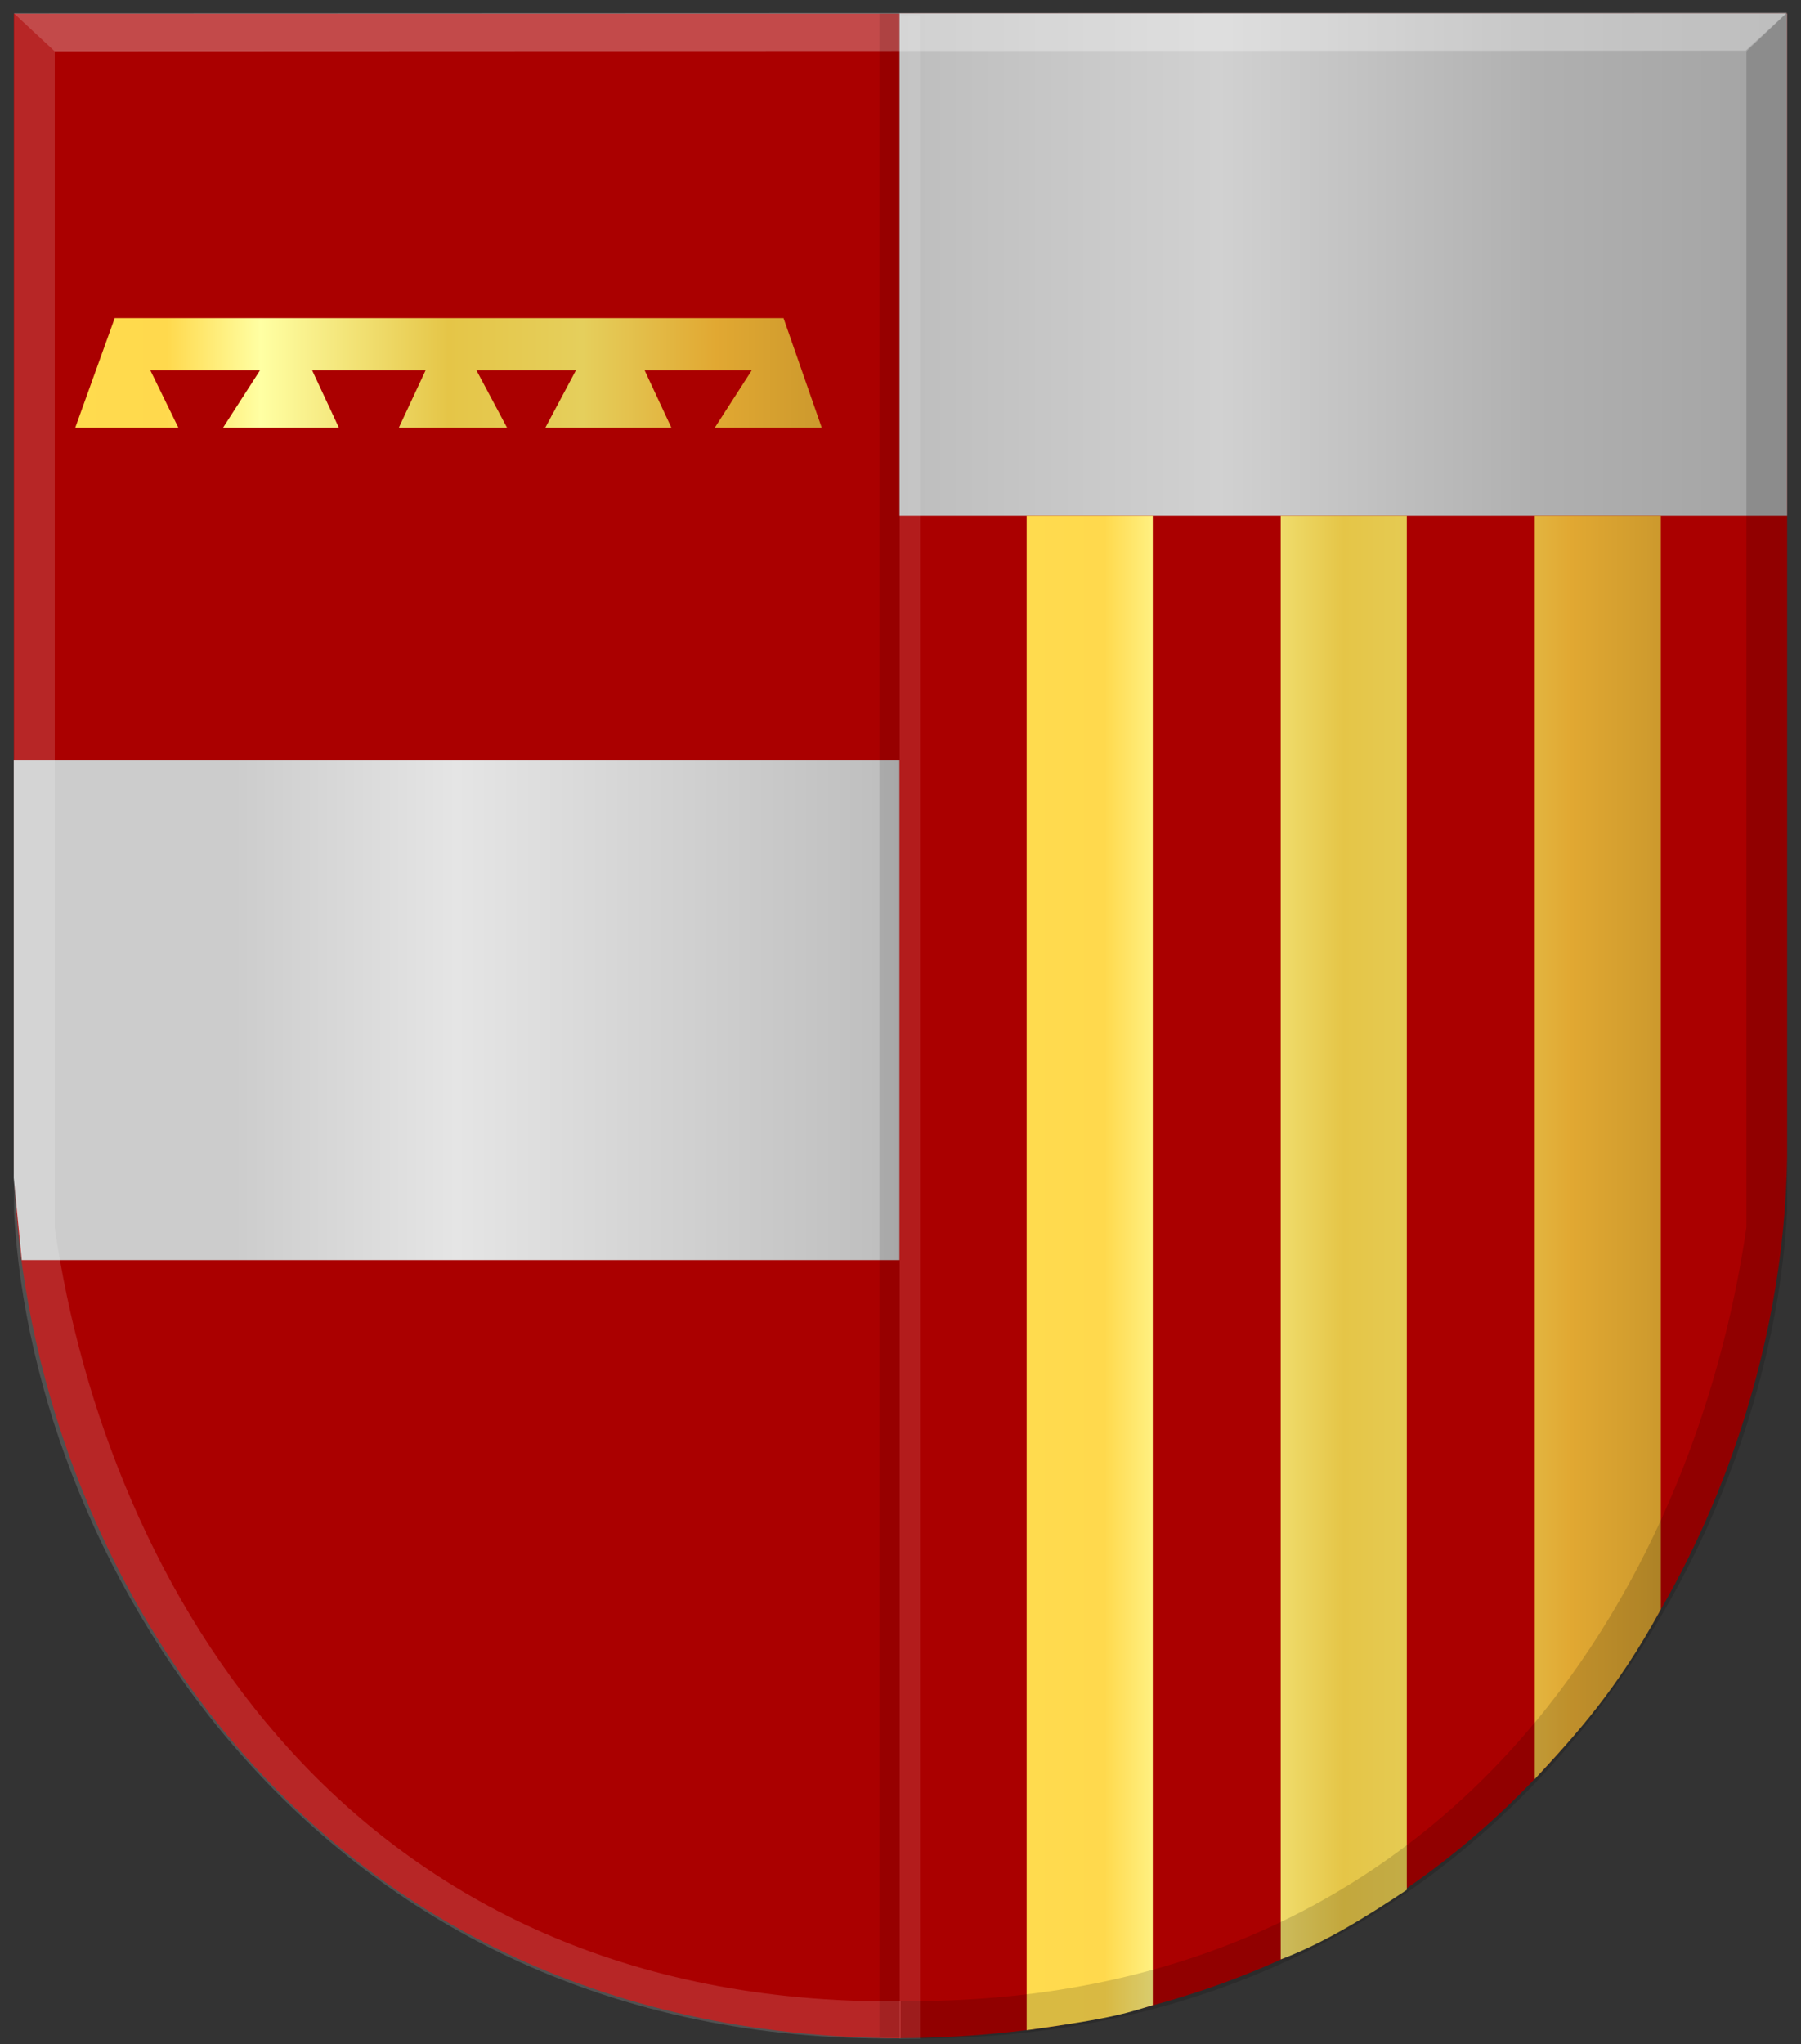 <?xml version="1.0" encoding="UTF-8" standalone="no"?>
<!-- Created with Inkscape (http://www.inkscape.org/) -->

<svg
   xmlns:dc="http://purl.org/dc/elements/1.1/"
   xmlns:cc="http://creativecommons.org/ns#"
   xmlns:rdf="http://www.w3.org/1999/02/22-rdf-syntax-ns#"
   xmlns:svg="http://www.w3.org/2000/svg"
   xmlns="http://www.w3.org/2000/svg"
   xmlns:xlink="http://www.w3.org/1999/xlink"
   xmlns:sodipodi="http://sodipodi.sourceforge.net/DTD/sodipodi-0.dtd"
   xmlns:inkscape="http://www.inkscape.org/namespaces/inkscape"
   width="499.812"
   height="566.99"
   id="svg36583"
   version="1.1"
   inkscape:version="0.48.4 r9939"
   sodipodi:docname="Nieuw document 170">
  <rect width="100%" height="100%" fill="#333333" stroke="none"/>
  <defs
     id="defs36585">
    <linearGradient
       y2="5018.032"
       x2="8920.961"
       y1="5018.032"
       x1="8712.778"
       gradientTransform="matrix(-1,0,0,1,8997.142,-4680.981)"
       gradientUnits="userSpaceOnUse"
       id="linearGradient36463"
       xlink:href="#linearGradient4053-4-9-3-1-7-2-4-5-0-9-1-2-21-7"
       inkscape:collect="always" />
    <linearGradient
       id="linearGradient4053-4-9-3-1-7-2-4-5-0-9-1-2-21-7">
      <stop
         id="stop4055-9-5-8-3-0-0-0-1-9-5-3-0-74-7"
         offset="0"
         style="stop-color:#cc992d;stop-opacity:1;" />
      <stop
         id="stop4057-8-8-5-6-8-8-0-0-4-3-2-08-7-2"
         offset="0.143"
         style="stop-color:#e1a832;stop-opacity:1;" />
      <stop
         style="stop-color:#e5cf5c;stop-opacity:1;"
         offset="0.321"
         id="stop4059-2-9-9-4-1-7-5-3-4-0-8-64-8-5" />
      <stop
         id="stop4061-4-6-3-5-8-8-9-9-3-9-1-50-6-2"
         offset="0.5"
         style="stop-color:#e5c547;stop-opacity:1;" />
      <stop
         style="stop-color:#ffffa3;stop-opacity:1;"
         offset="0.75"
         id="stop4063-5-2-0-7-2-3-7-9-5-5-9-6-1-0-3" />
      <stop
         id="stop4065-2-5-2-2-0-3-5-8-8-5-4-5-02-2"
         offset="0.875"
         style="stop-color:#ffd94d;stop-opacity:1;" />
      <stop
         style="stop-color:#ffdb4e;stop-opacity:1;"
         offset="1"
         id="stop4067-9-7-5-0-3-0-3-9-4-1-6-7-1-8" />
    </linearGradient>
    <linearGradient
       inkscape:collect="always"
       xlink:href="#linearGradient4053-4-9-3-1-7-2-4-5-0-9-1-0-5-0"
       id="linearGradient36385"
       x1="8225.171"
       y1="5267.625"
       x2="8402.171"
       y2="5267.625"
       gradientUnits="userSpaceOnUse"
       gradientTransform="matrix(-1,0,0,1,8742.399,-4680.981)" />
    <linearGradient
       id="linearGradient4053-4-9-3-1-7-2-4-5-0-9-1-0-5-0">
      <stop
         id="stop4055-9-5-8-3-0-0-0-1-9-5-3-5-7-6"
         offset="0"
         style="stop-color:#cc992d;stop-opacity:1;" />
      <stop
         id="stop4057-8-8-5-6-8-8-0-0-4-3-2-0-3-4"
         offset="0.143"
         style="stop-color:#e1a832;stop-opacity:1;" />
      <stop
         style="stop-color:#e5cf5c;stop-opacity:1;"
         offset="0.321"
         id="stop4059-2-9-9-4-1-7-5-3-4-0-8-6-0-8" />
      <stop
         id="stop4061-4-6-3-5-8-8-9-9-3-9-1-5-2-9"
         offset="0.5"
         style="stop-color:#e5c547;stop-opacity:1;" />
      <stop
         style="stop-color:#ffffa3;stop-opacity:1;"
         offset="0.75"
         id="stop4063-5-2-0-7-2-3-7-9-5-5-9-6-5-7-5" />
      <stop
         id="stop4065-2-5-2-2-0-3-5-8-8-5-4-1-7-6"
         offset="0.875"
         style="stop-color:#ffd94d;stop-opacity:1;" />
      <stop
         style="stop-color:#ffdb4e;stop-opacity:1;"
         offset="1"
         id="stop4067-9-7-5-0-3-0-3-9-4-1-6-8-7-2" />
    </linearGradient>
    <linearGradient
       inkscape:collect="always"
       xlink:href="#linearGradient35623"
       id="linearGradient36294"
       x1="7944.065"
       y1="5091.195"
       x2="8437.212"
       y2="5091.195"
       gradientUnits="userSpaceOnUse"
       gradientTransform="matrix(-1,0,0,1,8496.334,-4680.981)" />
    <linearGradient
       id="linearGradient35623">
      <stop
         style="stop-color:#a3a3a3;stop-opacity:1;"
         offset="0"
         id="stop35625" />
      <stop
         style="stop-color:#b0b0b0;stop-opacity:1;"
         offset="0.143"
         id="stop35627" />
      <stop
         id="stop35629"
         offset="0.321"
         style="stop-color:#d1d1d1;stop-opacity:1;" />
      <stop
         style="stop-color:#bdbdbd;stop-opacity:1;"
         offset="0.5"
         id="stop35631" />
      <stop
         id="stop35633"
         offset="0.75"
         style="stop-color:#e5e5e5;stop-opacity:1;" />
      <stop
         style="stop-color:#cccccc;stop-opacity:1;"
         offset="0.875"
         id="stop35635" />
      <stop
         id="stop35637"
         offset="1"
         style="stop-color:#cccccc;stop-opacity:1;" />
    </linearGradient>
  </defs>
  <sodipodi:namedview
     id="base"
     pagecolor="#ffffff"
     bordercolor="#666666"
     borderopacity="1.0"
     inkscape:pageopacity="0.0"
     inkscape:pageshadow="2"
     inkscape:zoom="0.49497475"
     inkscape:cx="248.6242"
     inkscape:cy="217.53199"
     inkscape:document-units="px"
     inkscape:current-layer="layer1"
     showgrid="false"
     fit-margin-top="0"
     fit-margin-left="0"
     fit-margin-right="0"
     fit-margin-bottom="0"
     inkscape:window-width="1600"
     inkscape:window-height="837"
     inkscape:window-x="-8"
     inkscape:window-y="-8"
     inkscape:window-maximized="1" />
  <g
     inkscape:label="Laag 1"
     inkscape:groupmode="layer"
     id="layer1"
     transform="translate(-55.812,-233.594)">
    <path
       style="fill:#aa0000;fill-opacity:1;stroke:#ffffff;stroke-width:3.055px;stroke-linecap:butt;stroke-linejoin:miter;stroke-opacity:0"
       d="m 305.71,237.339 246.058,0 0,317.339 c -1.375,104.772 -76.62,243.517 -246.058,244.275 -102.591,-169.735 -74.021,-352.775 -0.051,-543.989 0.98,-2.534 -235.733,-13.871 -235.723,-16.575 0,-0.765 20.889,-0.976 41.676,-0.9 65.377,0.239 194.093,2.258 194.099,-0.144 z"
       id="path2836-5-6-1-7-1-1-9-1-3"
       sodipodi:nodetypes="ccccssscc"
       inkscape:connector-curvature="0" />
    <path
       style="fill:#aa0000;fill-opacity:1;stroke:#ffffff;stroke-width:3.055px;stroke-linecap:butt;stroke-linejoin:miter;stroke-opacity:0"
       d="m 305.716,237.377 -197.311,0 -48.748,0 0,317.339 c 1.375,104.772 76.62,243.517 246.058,244.275 2.377,-185.414 0.515,-371.568 0,-561.614 z"
       id="path2836-5-6-1-7-7-4-3-9"
       sodipodi:nodetypes="cccccc"
       inkscape:connector-curvature="0" />
    <path
       style="fill:url(#linearGradient36294);fill-opacity:1;stroke:none"
       d="m 551.769,237.304 -246.338,0 0,207.226 -245.808,0 0,115.789 2.231,22.804 243.577,0 0,-206.475 246.338,0 z"
       id="path35778"
       inkscape:connector-curvature="0" />
    <path
       style="fill:url(#linearGradient36385);fill-opacity:1;stroke:none"
       d="m 340.728,376.648 0,420.112 c 25.338,-3.479 28.285,-4.981 35,-6.934 l 0,-413.178 35.5,0 0,400.465 c 11.973,-4.49 23.521,-11.67 35,-19.287 l 0,-381.178 35.5,0 0,350.46 c 11.361,-12.265 22.86,-24.786 35,-47.111 l 0,-303.349 z"
       id="path36377"
       inkscape:connector-curvature="0"
       sodipodi:nodetypes="ccccccccccccc" />
    <path
       style="fill:url(#linearGradient36463);fill-opacity:1;stroke:none"
       d="m 76.682,352.253 10.96,-30.406 185.615,0 10.607,30.406 -29.698,0 10.253,-15.91 -29.698,0 7.425,15.91 -35.002,0 8.485,-15.91 -27.577,0 8.485,15.91 -30.052,0 7.425,-15.91 -31.466,0 7.425,15.91 -32.173,0 10.253,-15.91 -30.406,0 7.778,15.91 z"
       id="path36433-3"
       inkscape:connector-curvature="0" />
    <path
       style="fill:#ffffff;fill-opacity:0.292;stroke:#000000;stroke-width:3.055px;stroke-linecap:butt;stroke-linejoin:miter;stroke-opacity:0"
       d="m 59.686,237.256 11.263,10.562 469.321,-0.18 11.452,-10.546 z"
       id="path4533-2-0-2-9-2"
       inkscape:connector-curvature="0"
       sodipodi:nodetypes="ccccc" />
    <path
       style="fill:#ffffff;fill-opacity:0.151;stroke:#000000;stroke-width:3.055px;stroke-linecap:butt;stroke-linejoin:miter;stroke-opacity:0"
       d="m 59.715,237.213 11.293,10.673 0,326.259 c 14.492,99.651 81.986,215.857 234.714,214.621 l 0,10.275 c -160.676,1.927 -240.717,-130.36 -246.006,-229.223 z"
       id="path4509-9-6-3-0-3-3-2"
       sodipodi:nodetypes="ccccccc"
       inkscape:connector-curvature="0" />
    <path
       style="fill:#000000;fill-opacity:0.151;stroke:#000000;stroke-width:3.055px;stroke-linecap:butt;stroke-linejoin:miter;stroke-opacity:0"
       d="m 551.771,237.134 -11.293,10.673 0,326.258 c -14.492,99.651 -81.986,215.857 -234.713,214.621 l 0,10.275 c 160.561,3.093 240.693,-130.119 246.006,-229.223 l 0,-332.604 z"
       id="path4509-9-2-6-2-9-5"
       sodipodi:nodetypes="ccccccc"
       inkscape:connector-curvature="0" />
    <rect
       style="opacity:0.321;fill:#000000;fill-opacity:0.344;stroke:none"
       id="rect36516"
       width="5.657"
       height="561.337"
       x="299.862"
       y="237.348" />
    <rect
       style="opacity:0.321;fill:#ffffff;fill-opacity:0.344;stroke:none"
       id="rect36516-3"
       width="5.657"
       height="561.337"
       x="305.472"
       y="237.786" />
  </g>
</svg>
